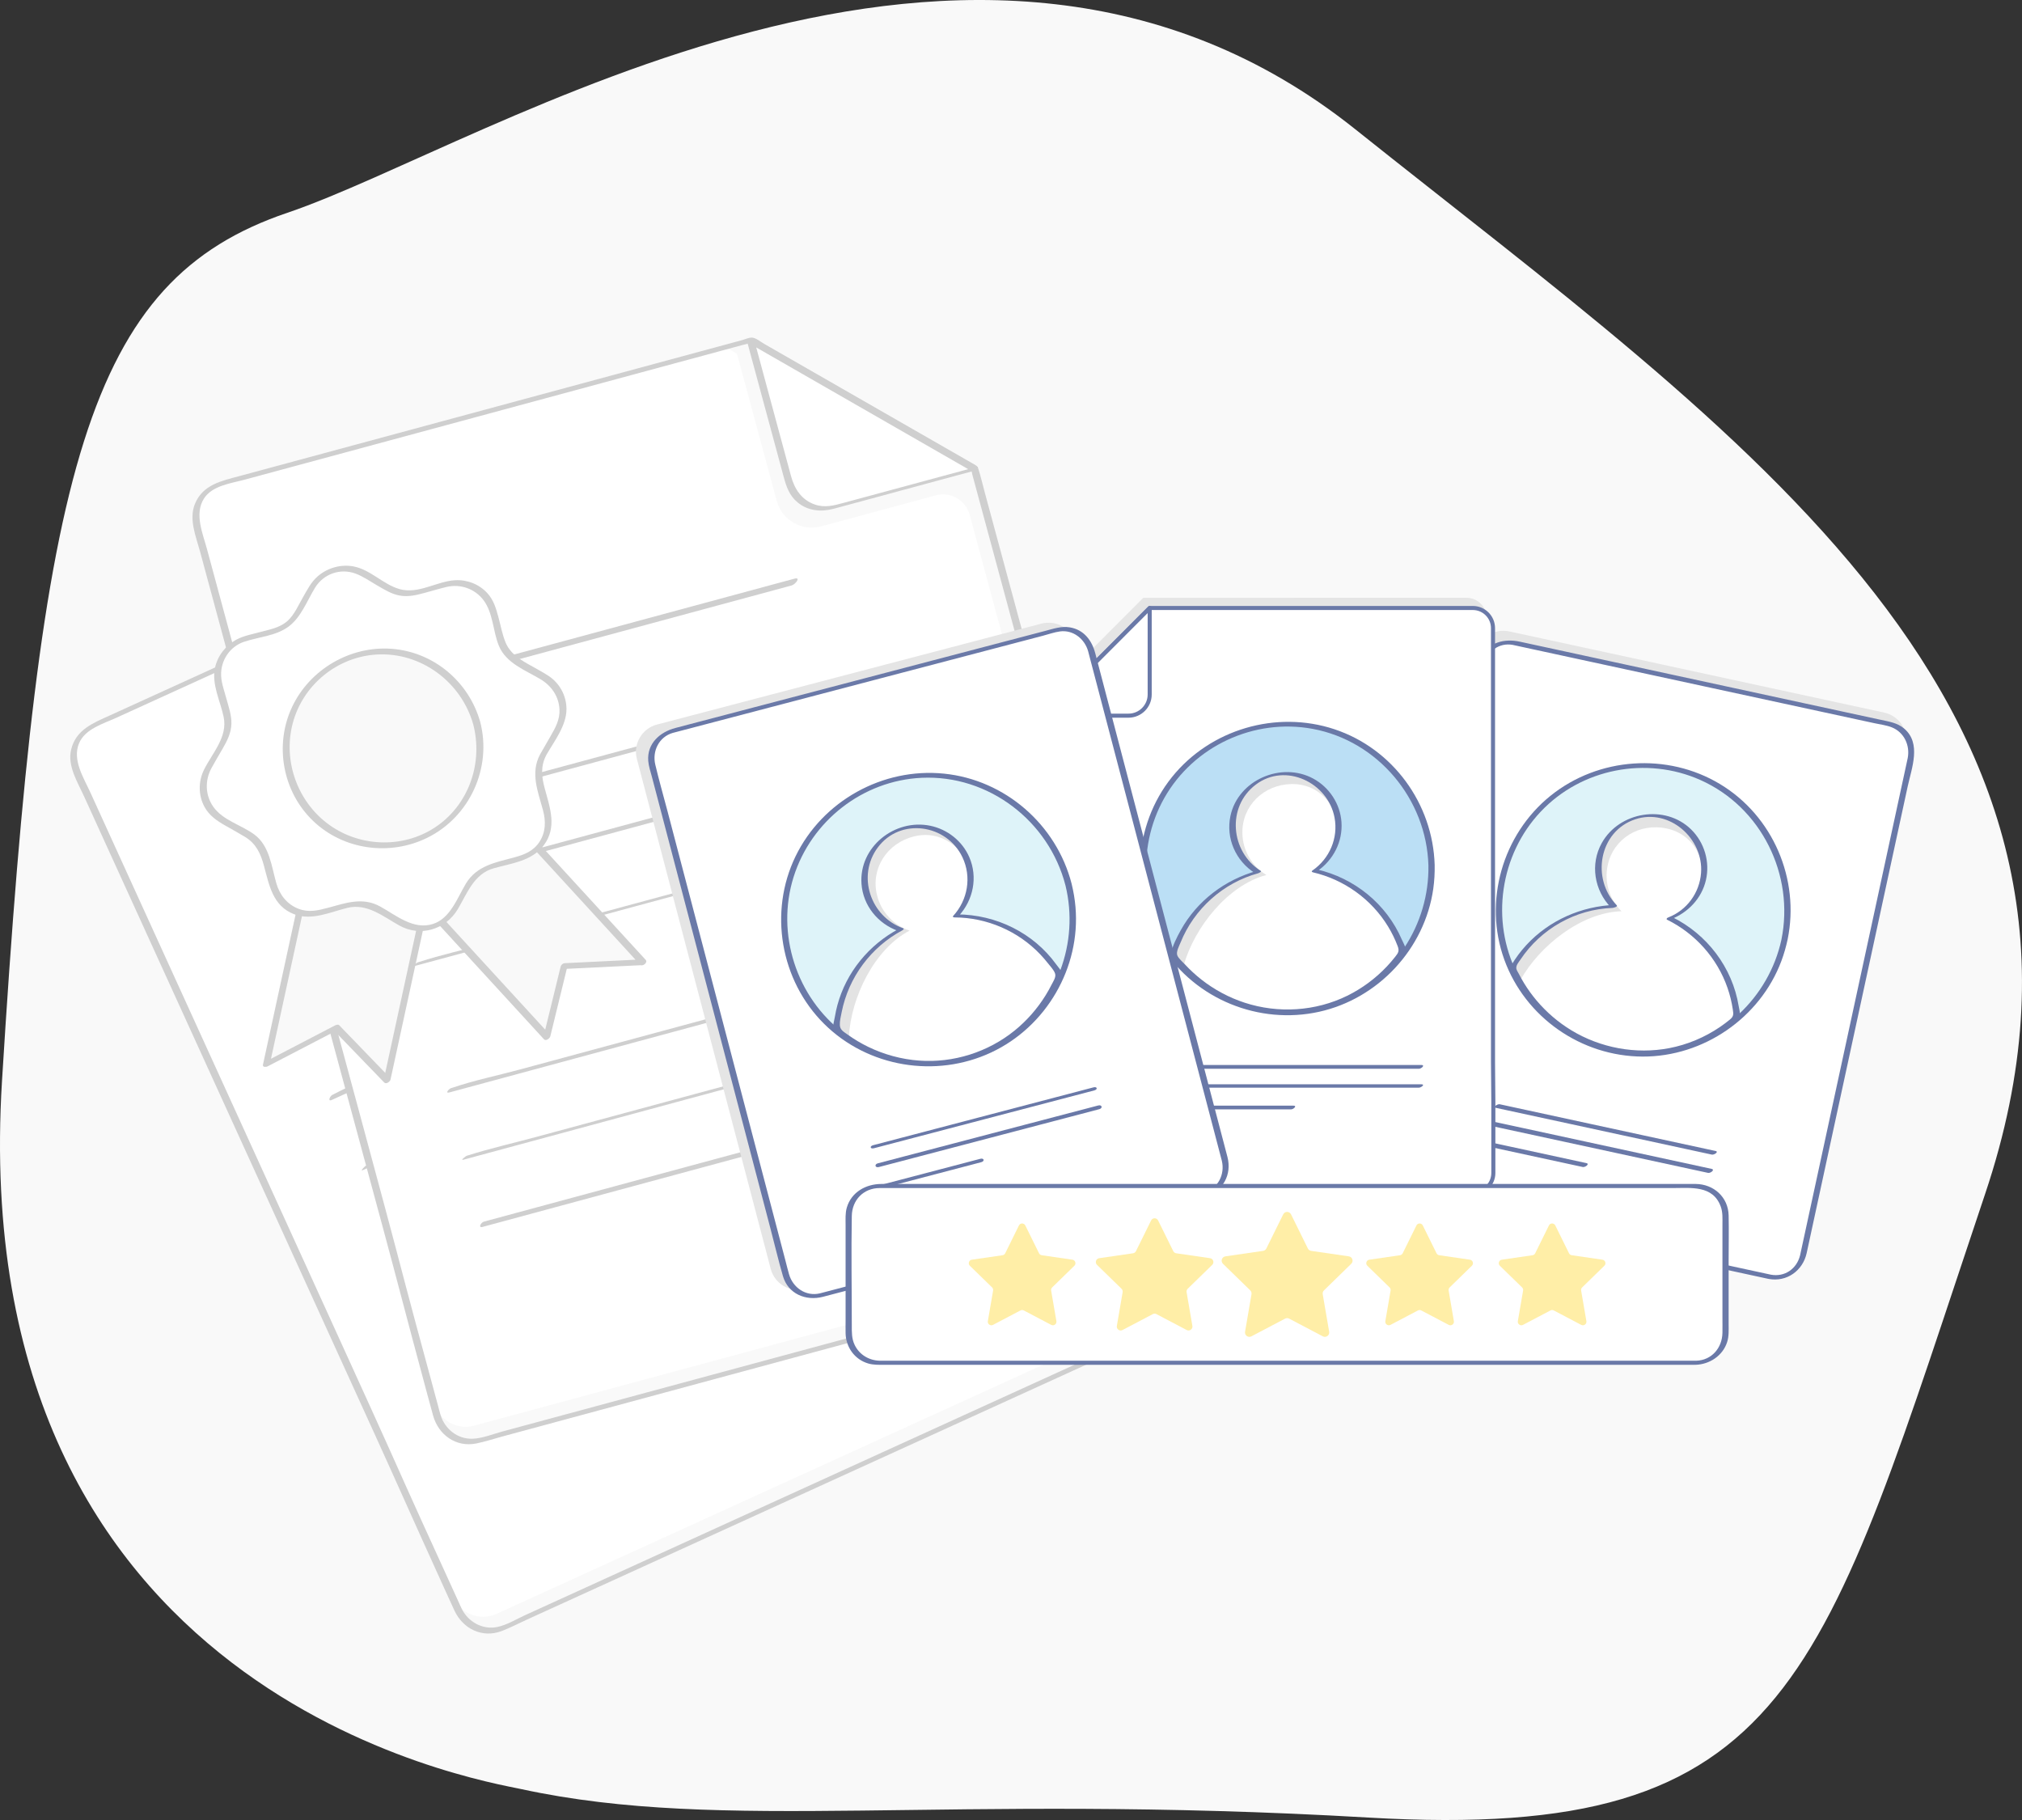 <?xml version="1.0" encoding="UTF-8"?> <!-- Generator: Adobe Illustrator 16.0.0, SVG Export Plug-In . SVG Version: 6.00 Build 0) --> <svg xmlns="http://www.w3.org/2000/svg" xmlns:xlink="http://www.w3.org/1999/xlink" id="Capa_1" x="0px" y="0px" width="529.996px" height="477px" viewBox="0 0 529.996 477" xml:space="preserve"><rect x="0" y="0" width="529.996" height="477" fill="#333333" stroke="none"/> <g> <path fill="#F9F9F9" d="M136.683,468.911c-11.225-2.43-146.087-24.299-136.16-185.601C10.452,122.014,22.914,73.507,75.345,55.759 c52.433-17.747,179.887-101.725,279.899-21.876c100.016,79.85,207.938,151.467,165.107,278.963 c-42.828,127.492-49.842,170.021-161.577,163.517C247.041,469.856,190.058,480.46,136.683,468.911z"></path> </g> <g id="_x2018_ëîé_x5F_1_x5F_1_x5F_"> </g> <g> <g> <g> <path id="XMLID_28_" fill="#F9F9F9" d="M218.984,154.657l84.172,184.692c2.051,4.493,0.054,9.807-4.455,11.862l-166.407,75.84 c-4.511,2.055-9.828,0.075-11.877-4.418l-13.119-28.787l-7.092-15.926L20.27,202.528c-2.048-4.496-0.053-9.808,4.457-11.863 l130.946-59.677l63.292,23.63L218.984,154.657z"></path> <path fill="#FFFFFF" d="M105.761,390.254l-6.974-15.651L20.225,202.219c-2.014-4.418-0.147-9.595,4.171-11.562l125.352-57.13 l2.654,1.032l16.568,36.351c2.174,4.771,7.804,6.876,12.575,4.702l28.354-12.922c3.623-1.652,7.899-0.053,9.55,3.571 l77.87,170.859c2.013,4.419,0.146,9.595-4.172,11.564l-163.029,74.298c-4.318,1.968-9.45-0.019-11.465-4.439L105.761,390.254z"></path> <g id="XMLID_26_"> <path fill="#CFCFCF" d="M259.036,244.861c5.123,11.244,10.25,22.489,15.375,33.735c7.813,17.143,15.626,34.283,23.438,51.427 c1.058,2.321,2.112,4.64,3.17,6.959c0.57,1.249,1.267,2.532,1.604,3.866c0.998,3.951-1.02,7.701-4.612,9.373 c-1.075,0.5-2.157,0.982-3.232,1.474c-12.046,5.488-24.088,10.976-36.131,16.465c-18.329,8.353-36.655,16.706-54.982,25.058 c-16.702,7.611-33.403,15.223-50.103,22.836c-5.275,2.402-10.55,4.807-15.826,7.21c-2.327,1.063-4.904,2.656-7.45,3.16 c-3.829,0.759-7.576-1.359-9.266-4.787c-0.354-0.719-0.667-1.464-1-2.194c-1.825-4.007-3.651-8.01-5.476-12.014 c-2.663-5.845-5.352-11.677-7.964-17.545c-5.98-13.426-12.076-26.793-18.169-40.164c-5.251-11.52-10.501-23.042-15.751-34.563 c-5.005-10.982-10.012-21.965-15.016-32.95c-8.314-18.239-16.626-36.479-24.939-54.718c-2.994-6.57-5.987-13.14-8.982-19.71 c-1.784-3.915-4.826-8.589-3.011-12.959c1.574-3.786,6.348-5.136,9.797-6.708c6.098-2.781,12.197-5.56,18.296-8.339 c17.996-8.202,35.991-16.402,53.986-24.604c15.115-6.888,30.23-13.777,45.343-20.665c1.798-0.819,3.594-1.639,5.393-2.458 c0.454-0.208,0.968-0.379,1.397-0.638c0.62-0.372,0.394,0.064-0.104-0.195c1.386,0.724,3.046,1.137,4.508,1.682 c3.46,1.293,6.919,2.584,10.379,3.877c15.866,5.924,31.733,11.847,47.6,17.772c0.279,0.104,0.979,0.515,0.618,0.108 c0.235,0.262,0.362,0.794,0.505,1.109c0.97,2.127,1.94,4.256,2.908,6.383c3.701,8.118,7.401,16.236,11.1,24.354 c6.668,14.626,13.333,29.252,19.998,43.88C254.634,235.205,256.836,240.033,259.036,244.861 c0.379,0.834,1.989-0.273,1.674-0.965c-4.958-10.881-9.917-21.76-14.875-32.639c-7.836-17.193-15.672-34.387-23.507-51.58 c-0.836-1.835-1.604-3.722-2.518-5.521c-0.442-0.873-0.866-0.932-1.815-1.286c-6.994-2.611-13.987-5.222-20.979-7.833 c-9.407-3.512-18.814-7.025-28.222-10.538c-3.257-1.217-6.516-2.433-9.773-3.649c-0.987-0.369-2.463-1.28-3.547-1.08 c-0.783,0.146-1.675,0.763-2.392,1.091c-1.978,0.901-3.954,1.802-5.931,2.703c-6.717,3.062-13.435,6.123-20.152,9.184 c-18.487,8.426-36.972,16.85-55.458,25.276c-14.199,6.471-28.398,12.942-42.598,19.413c-4.375,1.994-9.078,3.733-10.309,9.074 c-0.981,4.249,1.666,8.408,3.369,12.146c7.191,15.778,14.383,31.558,21.574,47.335c7.666,16.824,15.334,33.648,23.002,50.472 c3.672,8.058,7.342,16.113,11.013,24.168c6.931,15.207,13.861,30.412,20.79,45.617c5.411,11.869,10.683,23.806,16.094,35.677 c1.546,3.393,3.07,6.795,4.638,10.177c2.213,4.771,7.289,7.313,12.386,5.372c2.207-0.842,4.336-1.957,6.482-2.938 c13.32-6.071,26.641-12.141,39.96-18.212c18.844-8.587,37.687-17.175,56.529-25.762c16.057-7.317,32.112-14.636,48.169-21.953 c4.37-1.991,8.738-3.982,13.106-5.974c0.839-0.381,1.682-0.757,2.518-1.147c3.976-1.855,6.742-5.809,6.253-10.316 c-0.195-1.786-0.988-3.315-1.719-4.918c-1.043-2.286-2.084-4.573-3.126-6.861c-3.58-7.854-7.159-15.707-10.741-23.563 c-7.942-17.431-15.887-34.861-23.831-52.295c-1.466-3.213-2.929-6.428-4.395-9.639 C260.328,243.061,258.719,244.169,259.036,244.861z"></path> </g> <path id="XMLID_24_" fill="#FFFFFF" d="M155.352,130.521l15.955,35.006c2.157,4.735,7.744,6.825,12.479,4.666l35.007-15.954 L155.352,130.521z"></path> <g id="XMLID_15_"> <path fill="#CFCFCF" d="M154.589,131.149c5.048,11.072,10.092,22.144,15.138,33.216c1.109,2.434,2.279,4.667,4.729,6.07 c3.092,1.774,6.476,1.493,9.61,0.077c5.86-2.646,11.701-5.333,17.55-7.999c5.596-2.55,11.19-5.1,16.784-7.649 c0.18-0.083,1.622-1.094,1.07-1.3c-7.113-2.66-14.226-5.319-21.34-7.979c-11.417-4.268-22.832-8.536-34.25-12.804 c-2.616-0.979-5.233-1.958-7.85-2.936c-0.48-0.18-1.79,1.188-1.359,1.348c7.114,2.66,14.227,5.319,21.34,7.978 c11.417,4.269,22.833,8.537,34.25,12.805c2.617,0.979,5.233,1.958,7.851,2.936c0.356-0.434,0.714-0.867,1.07-1.3 c-10.955,4.992-21.907,9.985-32.861,14.977c-2.366,1.079-4.585,2.109-7.315,1.646c-3.628-0.616-5.928-3.123-7.379-6.306 c-2.676-5.872-5.351-11.742-8.027-17.613c-2.495-5.475-4.991-10.95-7.485-16.424 C155.972,129.579,154.351,130.626,154.589,131.149z"></path> </g> </g> <g> <g> <path fill="#CFCFCF" d="M92.173,230.555c9.509-4.333,19.019-8.668,28.529-13.003c15.094-6.88,30.187-13.759,45.282-20.638 c3.485-1.589,6.971-3.178,10.456-4.767c0.923-0.419,2.154-2.658,0.405-1.86c-9.509,4.334-19.02,8.668-28.529,13.002 c-15.093,6.88-30.188,13.76-45.282,20.64c-3.486,1.588-6.971,3.176-10.456,4.765C91.656,229.114,90.424,231.352,92.173,230.555 L92.173,230.555z"></path> </g> <g> <path fill="#CFCFCF" d="M86.983,288.274c4.537-2.068,9.075-4.137,13.612-6.203c10.896-4.968,21.792-9.934,32.688-14.899 c13.181-6.007,26.361-12.013,39.541-18.021c11.349-5.172,22.697-10.345,34.046-15.518c5.522-2.517,11.314-4.754,16.679-7.602 c0.078-0.042,0.162-0.074,0.243-0.111c0.697-0.318,1.348-1.888,0.176-1.354c-4.536,2.068-9.074,4.136-13.612,6.205 c-10.896,4.967-21.792,9.932-32.688,14.898c-13.18,6.007-26.36,12.015-39.54,18.021c-11.349,5.174-22.697,10.347-34.045,15.519 c-5.522,2.518-11.315,4.754-16.679,7.602c-0.078,0.042-0.162,0.073-0.243,0.109C86.462,287.238,85.811,288.809,86.983,288.274 L86.983,288.274z"></path> </g> <g> <path fill="#CFCFCF" d="M79.056,270.891c4.538-2.068,9.075-4.135,13.612-6.205c10.896-4.967,21.792-9.933,32.688-14.898 c13.181-6.007,26.36-12.014,39.541-18.021c11.349-5.173,22.696-10.345,34.045-15.518c5.522-2.517,11.317-4.751,16.68-7.602 c0.077-0.041,0.161-0.074,0.242-0.111c0.685-0.312,1.363-1.869,0.192-1.335c-4.538,2.068-9.075,4.136-13.613,6.204 c-10.896,4.966-21.792,9.933-32.688,14.899c-13.179,6.007-26.36,12.015-39.54,18.021c-11.348,5.173-22.697,10.346-34.045,15.518 c-5.522,2.517-11.317,4.751-16.679,7.603c-0.078,0.04-0.162,0.073-0.242,0.108C78.563,269.867,77.885,271.424,79.056,270.891 L79.056,270.891z"></path> </g> <g> <path fill="#CFCFCF" d="M95.083,306.687c4.538-2.067,9.074-4.137,13.612-6.205c10.896-4.966,21.792-9.932,32.688-14.898 c13.18-6.006,26.36-12.014,39.54-18.021c11.349-5.174,22.697-10.344,34.046-15.518c5.534-2.522,11.271-4.81,16.679-7.601 c0.079-0.041,0.163-0.075,0.243-0.111c0.342-0.156,1.651-1.548,0.838-1.178c-4.537,2.067-9.075,4.137-13.611,6.203 c-10.896,4.966-21.793,9.934-32.689,14.899c-13.179,6.008-26.359,12.015-39.54,18.021 c-11.348,5.174-22.695,10.348-34.044,15.518c-5.536,2.522-11.273,4.808-16.679,7.602c-0.08,0.039-0.162,0.075-0.244,0.111 C95.58,305.665,94.271,307.058,95.083,306.687L95.083,306.687z"></path> </g> <g> <path fill="#CFCFCF" d="M109.553,337.854c4.538-2.067,9.077-4.136,13.613-6.204c10.897-4.965,21.793-9.933,32.689-14.897 c13.18-6.008,26.359-12.016,39.54-18.022c11.348-5.173,22.697-10.346,34.045-15.517c5.518-2.516,11.334-4.732,16.679-7.604 c0.078-0.042,0.16-0.073,0.243-0.11c0.592-0.269,1.458-1.739,0.295-1.21c-4.537,2.067-9.076,4.137-13.613,6.206 c-10.895,4.965-21.792,9.931-32.688,14.897c-13.179,6.008-26.359,12.015-39.54,18.022 c-11.348,5.172-22.697,10.344-34.045,15.517c-5.517,2.514-11.333,4.731-16.679,7.602c-0.078,0.041-0.162,0.074-0.243,0.109 C109.257,336.913,108.39,338.384,109.553,337.854L109.553,337.854z"></path> </g> <g> <path fill="#CFCFCF" d="M116.034,354.663c4.538-2.068,9.076-4.137,13.613-6.204c10.895-4.967,21.792-9.933,32.688-14.898 c13.179-6.008,26.359-12.016,39.539-18.022c11.35-5.174,22.697-10.343,34.046-15.517c5.54-2.525,11.25-4.84,16.68-7.603 c0.079-0.041,0.161-0.073,0.242-0.11c0.372-0.169,1.641-1.609,0.799-1.227c-4.537,2.067-9.075,4.137-13.61,6.202 c-10.897,4.967-21.793,9.935-32.689,14.901c-13.181,6.007-26.36,12.014-39.541,18.021 c-11.349,5.173-22.697,10.345-34.045,15.518c-5.541,2.524-11.25,4.839-16.679,7.602c-0.08,0.04-0.161,0.075-0.243,0.111 C116.46,353.605,115.193,355.046,116.034,354.663L116.034,354.663z"></path> </g> <g> <path fill="#CFCFCF" d="M123.872,371.212c12.306-5.609,24.614-11.219,36.921-16.826c19.603-8.936,39.206-17.872,58.809-26.807 c4.484-2.042,8.966-4.085,13.451-6.131c0.747-0.34,1.29-1.955,0.12-1.42c-12.308,5.608-24.614,11.216-36.922,16.827 c-19.603,8.935-39.206,17.869-58.809,26.805c-4.483,2.043-8.966,4.086-13.448,6.13 C123.244,370.132,122.701,371.743,123.872,371.212L123.872,371.212z"></path> </g> </g> </g> </g> <g> <g> <g> <path id="XMLID_39_" fill="#F9F9F9" d="M255.585,123.37l52.988,195.931c1.291,4.768-1.545,9.685-6.328,10.979l-176.533,47.741 c-4.785,1.294-9.708-1.524-11-6.292l-8.258-30.538l-4.405-16.868l-50.32-186.064c-1.289-4.77,1.544-9.686,6.328-10.979 L196.97,89.711l58.602,33.618L255.585,123.37z"></path> <path fill="#FFFFFF" d="M105.524,337.396l-4.333-16.578L51.735,137.945c-1.268-4.688,1.417-9.491,5.997-10.729l132.98-35.964 l2.451,1.45l10.43,38.563c1.369,5.062,6.581,8.055,11.642,6.686l30.079-8.134c3.844-1.041,7.803,1.233,8.842,5.078 l49.021,181.255c1.268,4.688-1.418,9.491-6,10.731l-172.947,46.771c-4.581,1.238-9.32-1.557-10.589-6.246L105.524,337.396z"></path> <g id="XMLID_36_"> <path fill="#CFCFCF" d="M280.421,218.891c3.225,11.929,6.451,23.857,9.678,35.788c4.918,18.186,9.838,36.37,14.756,54.557 c0.666,2.462,1.328,4.921,1.994,7.382c0.359,1.325,0.838,2.704,0.953,4.075c0.342,4.062-2.26,7.433-6.076,8.497 c-1.143,0.318-2.289,0.618-3.43,0.928c-12.777,3.455-25.553,6.909-38.329,10.364c-19.444,5.259-38.885,10.517-58.328,15.774 c-17.718,4.791-35.435,9.583-53.152,14.376c-5.596,1.512-11.192,3.025-16.788,4.538c-2.469,0.669-5.271,1.822-7.865,1.904 c-3.902,0.126-7.253-2.573-8.363-6.231c-0.233-0.767-0.42-1.553-0.629-2.327c-1.149-4.25-2.298-8.497-3.447-12.745 c-1.676-6.199-3.379-12.392-5.002-18.606c-3.714-14.221-7.554-28.402-11.389-42.587c-3.306-12.221-6.61-24.443-9.916-36.665 c-3.151-11.65-6.303-23.302-9.453-34.955c-5.234-19.349-10.466-38.698-15.7-58.047c-1.885-6.97-3.769-13.939-5.655-20.91 c-1.123-4.152-3.363-9.26-0.861-13.275c2.169-3.48,7.099-4.035,10.759-5.025c6.469-1.75,12.939-3.5,19.409-5.25 c19.091-5.163,38.182-10.325,57.271-15.488c16.035-4.336,32.069-8.672,48.102-13.008c1.907-0.516,3.813-1.031,5.721-1.547 c0.481-0.131,1.017-0.216,1.482-0.401c0.672-0.267,0.378,0.127-0.071-0.21c1.25,0.94,2.821,1.618,4.174,2.394 c3.203,1.839,6.406,3.676,9.609,5.514c14.69,8.428,29.381,16.854,44.072,25.283c0.258,0.147,0.883,0.667,0.592,0.208 c0.189,0.297,0.228,0.843,0.318,1.177c0.611,2.257,1.222,4.515,1.831,6.771c2.331,8.612,4.66,17.224,6.988,25.835 c4.198,15.516,8.394,31.032,12.589,46.549C277.649,208.647,279.036,213.769,280.421,218.891c0.238,0.885,2.008,0.055,1.809-0.68 c-3.121-11.542-6.242-23.083-9.363-34.625c-4.933-18.239-9.866-36.479-14.798-54.718c-0.526-1.947-0.977-3.934-1.585-5.857 c-0.295-0.933-0.704-1.06-1.582-1.564c-6.475-3.715-12.95-7.429-19.424-11.143c-8.71-4.997-17.42-9.994-26.13-14.991 c-3.016-1.73-6.033-3.461-9.049-5.191c-0.914-0.524-2.223-1.663-3.324-1.642c-0.796,0.016-1.777,0.48-2.538,0.687 c-2.098,0.567-4.195,1.135-6.292,1.702c-7.126,1.927-14.252,3.854-21.378,5.781c-19.612,5.304-39.222,10.607-58.832,15.911 c-15.063,4.073-30.126,8.147-45.189,12.22c-4.642,1.255-9.565,2.206-11.649,7.275c-1.659,4.033,0.275,8.567,1.348,12.533 c4.527,16.738,9.054,33.477,13.581,50.215c4.826,17.848,9.653,35.696,14.48,53.543c2.312,8.548,4.622,17.093,6.933,25.639 c4.363,16.132,8.726,32.263,13.087,48.393c3.407,12.592,6.666,25.227,10.072,37.82c0.974,3.599,1.923,7.204,2.919,10.796 c1.407,5.067,6.001,8.401,11.346,7.316c2.314-0.471,4.597-1.226,6.875-1.843c14.13-3.822,28.261-7.643,42.392-11.464 c19.99-5.406,39.979-10.813,59.969-16.218c17.033-4.606,34.066-9.213,51.1-13.819c4.637-1.254,9.27-2.507,13.904-3.761 c0.889-0.239,1.783-0.473,2.67-0.723c4.225-1.184,7.598-4.634,7.85-9.16c0.098-1.795-0.436-3.433-0.895-5.133 c-0.658-2.426-1.313-4.852-1.969-7.278c-2.254-8.332-4.506-16.663-6.762-24.998c-5-18.49-10-36.981-15-55.476 c-0.924-3.409-1.844-6.819-2.768-10.227C281.989,217.324,280.221,218.156,280.421,218.891z"></path> </g> <path id="XMLID_35_" fill="#FFFFFF" d="M196.731,89.198l10.043,37.136c1.358,5.023,6.53,7.994,11.553,6.635l37.137-10.043 L196.731,89.198z"></path> <g id="XMLID_4_"> <path fill="#CFCFCF" d="M195.875,89.694c3.178,11.746,6.353,23.491,9.529,35.237c0.698,2.582,1.489,4.975,3.678,6.759 c2.763,2.253,6.146,2.526,9.47,1.64c6.213-1.657,12.413-3.357,18.619-5.035c5.936-1.605,11.871-3.211,17.805-4.815 c0.19-0.052,1.778-0.816,1.267-1.109c-6.585-3.782-13.17-7.564-19.757-11.346c-10.569-6.069-21.138-12.138-31.708-18.208 c-2.422-1.391-4.845-2.784-7.267-4.174c-0.444-0.255-1.959,0.88-1.561,1.109c6.586,3.782,13.171,7.563,19.757,11.345 c10.57,6.07,21.14,12.139,31.708,18.208c2.422,1.392,4.845,2.783,7.268,4.175c0.422-0.37,0.846-0.739,1.268-1.108 c-11.621,3.143-23.24,6.286-34.861,9.428c-2.51,0.679-4.868,1.334-7.486,0.433c-3.479-1.198-5.34-4.045-6.254-7.422 c-1.685-6.229-3.369-12.457-5.054-18.686c-1.571-5.808-3.142-11.616-4.712-17.423C197.495,88.37,195.725,89.14,195.875,89.694z"></path> </g> </g> <g> <g> <path fill="#CFCFCF" d="M118.111,177.615c10.088-2.728,20.176-5.457,30.265-8.186c16.013-4.332,32.024-8.662,48.037-12.992 c3.698-1.001,7.396-2.001,11.092-3.001c0.979-0.264,2.558-2.271,0.703-1.77c-10.088,2.729-20.177,5.457-30.265,8.185 c-16.013,4.332-32.025,8.663-48.038,12.994c-3.698,1-7.395,1.999-11.092,3C117.835,176.109,116.256,178.116,118.111,177.615 L118.111,177.615z"></path> </g> <g> <path fill="#CFCFCF" d="M103.595,233.72c4.813-1.303,9.627-2.604,14.44-3.905c11.56-3.128,23.119-6.254,34.677-9.38 c13.983-3.781,27.965-7.563,41.947-11.345c12.039-3.256,24.079-6.512,36.117-9.769c5.858-1.585,11.938-2.85,17.694-4.786 c0.083-0.029,0.171-0.047,0.257-0.07c0.74-0.2,1.638-1.643,0.394-1.307c-4.812,1.302-9.626,2.604-14.44,3.906 c-11.559,3.126-23.118,6.252-34.676,9.379c-13.982,3.782-27.965,7.564-41.946,11.344c-12.04,3.258-24.079,6.514-36.117,9.771 c-5.859,1.584-11.938,2.848-17.694,4.785c-0.083,0.028-0.172,0.046-0.257,0.068C103.25,232.612,102.352,234.056,103.595,233.72 L103.595,233.72z"></path> </g> <g> <path fill="#CFCFCF" d="M98.604,215.277c4.814-1.303,9.627-2.604,14.44-3.906c11.56-3.127,23.118-6.253,34.677-9.38 c13.982-3.782,27.964-7.563,41.946-11.345c12.04-3.257,24.078-6.512,36.117-9.769c5.858-1.584,11.939-2.846,17.694-4.785 c0.083-0.028,0.171-0.046,0.258-0.07c0.726-0.196,1.648-1.622,0.407-1.286c-4.813,1.302-9.627,2.604-14.441,3.906 c-11.559,3.126-23.118,6.253-34.677,9.379c-13.981,3.782-27.964,7.564-41.946,11.345c-12.039,3.256-24.079,6.513-36.117,9.769 c-5.858,1.584-11.94,2.846-17.694,4.787c-0.083,0.027-0.171,0.046-0.257,0.068C98.283,214.188,97.362,215.613,98.604,215.277 L98.604,215.277z"></path> </g> <g> <path fill="#CFCFCF" d="M108.591,253.204c4.813-1.301,9.626-2.604,14.44-3.906c11.559-3.126,23.118-6.252,34.677-9.379 c13.982-3.78,27.964-7.563,41.946-11.346c12.039-3.257,24.079-6.512,36.118-9.769c5.871-1.587,11.903-2.91,17.693-4.784 c0.084-0.027,0.172-0.048,0.258-0.07c0.362-0.098,1.881-1.259,1.019-1.026c-4.813,1.303-9.627,2.605-14.439,3.906 c-11.559,3.125-23.119,6.253-34.678,9.379c-13.981,3.782-27.963,7.563-41.946,11.344c-12.039,3.259-24.077,6.516-36.117,9.771 c-5.872,1.587-11.905,2.908-17.693,4.785c-0.085,0.025-0.172,0.048-0.258,0.07C109.247,252.277,107.728,253.438,108.591,253.204 L108.591,253.204z"></path> </g> <g> <path fill="#CFCFCF" d="M117.794,286.311c4.814-1.301,9.628-2.603,14.441-3.905c11.561-3.125,23.119-6.253,34.678-9.378 c13.982-3.782,27.964-7.564,41.946-11.347c12.039-3.256,24.078-6.512,36.116-9.768c5.854-1.584,11.954-2.824,17.694-4.787 c0.084-0.028,0.17-0.046,0.257-0.069c0.628-0.169,1.723-1.479,0.488-1.146c-4.813,1.302-9.628,2.604-14.441,3.907 c-11.558,3.125-23.117,6.251-34.677,9.378c-13.981,3.782-27.963,7.563-41.946,11.347c-12.039,3.255-24.078,6.511-36.117,9.768 c-5.853,1.583-11.953,2.823-17.694,4.785c-0.084,0.028-0.172,0.047-0.257,0.069C117.655,285.335,116.56,286.646,117.794,286.311 L117.794,286.311z"></path> </g> <g> <path fill="#CFCFCF" d="M121.453,303.951c4.814-1.302,9.628-2.604,14.441-3.905c11.558-3.127,23.118-6.253,34.677-9.379 c13.981-3.782,27.964-7.564,41.945-11.347c12.041-3.257,24.078-6.511,36.118-9.768c5.876-1.59,11.887-2.944,17.694-4.786 c0.085-0.027,0.172-0.046,0.258-0.069c0.395-0.106,1.88-1.321,0.988-1.081c-4.814,1.302-9.628,2.605-14.44,3.905 c-11.56,3.127-23.12,6.254-34.679,9.381c-13.983,3.782-27.964,7.563-41.947,11.345c-12.04,3.256-24.078,6.512-36.116,9.769 c-5.878,1.589-11.888,2.943-17.694,4.785c-0.085,0.026-0.171,0.048-0.258,0.07C122.045,302.978,120.561,304.192,121.453,303.951 L121.453,303.951z"></path> </g> <g> <path fill="#CFCFCF" d="M126.492,321.556c13.055-3.532,26.112-7.063,39.168-10.593c20.795-5.626,41.591-11.251,62.388-16.876 c4.756-1.285,9.511-2.572,14.269-3.859c0.792-0.215,1.591-1.72,0.35-1.382c-13.056,3.529-26.111,7.061-39.168,10.593 c-20.795,5.624-41.592,11.249-62.388,16.875c-4.756,1.285-9.511,2.571-14.267,3.858 C126.049,320.387,125.25,321.89,126.492,321.556L126.492,321.556z"></path> </g> </g> </g> <g> <g> <g> <g> <polygon fill="#F9F9F9" points="69.843,278.872 88.174,269.339 101.447,283.078 110.172,242.933 118.895,202.787 103.093,200.685 87.291,198.582 78.568,238.728 "></polygon> <g> <path fill="#CFCFCF" d="M70.184,279.461c6.111-3.177,12.221-6.355,18.331-9.532c-0.358,0.017-0.716,0.03-1.075,0.045 c4.425,4.58,8.85,9.159,13.274,13.739c0.505,0.523,1.525-0.223,1.644-0.765c2.554-11.754,5.108-23.505,7.662-35.257 c2.072-9.538,4.145-19.075,6.218-28.612c1.189-5.474,2.378-10.948,3.57-16.424c0.08-0.369-0.226-0.592-0.548-0.636 c-10.535-1.402-21.07-2.803-31.605-4.205c-0.53-0.071-1.161,0.381-1.272,0.897c-2.555,11.753-5.109,23.505-7.663,35.258 c-2.073,9.536-4.145,19.072-6.219,28.61c-1.188,5.475-2.378,10.949-3.567,16.424c-0.23,1.054,1.641,0.568,1.821-0.263 c2.554-11.75,5.108-23.504,7.662-35.256c2.073-9.537,4.145-19.073,6.217-28.612c1.189-5.473,2.38-10.948,3.569-16.423 c-0.425,0.3-0.849,0.599-1.274,0.898c10.535,1.403,21.07,2.804,31.604,4.206c-0.182-0.212-0.365-0.424-0.546-0.636 c-2.554,11.751-5.108,23.504-7.661,35.255c-2.074,9.538-4.147,19.074-6.218,28.611c-1.189,5.476-2.38,10.948-3.569,16.425 c0.548-0.255,1.096-0.511,1.644-0.767c-4.424-4.58-8.848-9.159-13.273-13.739c-0.265-0.274-0.803-0.097-1.077,0.045 c-6.109,3.18-12.221,6.357-18.329,9.535C68.414,278.85,69.108,280.021,70.184,279.461z"></path> </g> </g> </g> <g> <g> <polygon fill="#F9F9F9" points="168.504,252.188 147.866,253.194 143.328,271.75 115.557,241.475 87.786,211.201 100.374,201.42 112.962,191.639 140.733,221.914 "></polygon> <g> <path fill="#CFCFCF" d="M168.64,251.429c-6.879,0.334-13.758,0.673-20.638,1.007c-0.467,0.021-0.94,0.45-1.046,0.889 c-1.513,6.187-3.025,12.372-4.539,18.558c0.548-0.256,1.096-0.51,1.645-0.766c-8.129-8.864-16.259-17.726-24.388-26.589 c-6.598-7.192-13.194-14.383-19.792-21.576c-3.787-4.128-7.573-8.257-11.362-12.385c-0.059,0.357-0.118,0.714-0.176,1.071 c8.391-6.521,16.784-13.042,25.175-19.563c-0.429,0.067-0.859,0.133-1.29,0.2c8.13,8.861,16.259,17.725,24.389,26.587 c6.598,7.191,13.194,14.383,19.792,21.577c3.786,4.127,7.573,8.256,11.36,12.388c0.577,0.625,2.148-0.531,1.467-1.272 c-8.128-8.862-16.259-17.725-24.388-26.586c-6.597-7.195-13.195-14.386-19.792-21.578c-3.787-4.128-7.574-8.258-11.361-12.386 c-0.324-0.354-1.014-0.015-1.291,0.199c-8.392,6.521-16.784,13.041-25.175,19.562c-0.347,0.27-0.487,0.734-0.177,1.072 c8.129,8.863,16.259,17.726,24.388,26.587c6.597,7.192,13.195,14.384,19.792,21.577c3.788,4.129,7.575,8.258,11.361,12.386 c0.502,0.546,1.517-0.242,1.646-0.766c1.513-6.186,3.025-12.37,4.537-18.557c-0.349,0.297-0.698,0.593-1.046,0.89 c6.878-0.334,13.758-0.67,20.636-1.007C169.332,252.9,169.929,251.365,168.64,251.429z"></path> </g> </g> </g> </g> <g> <path fill="#FFFFFF" d="M142.398,197.764l3.854-6.711c2.732-4.759,1.089-10.833-3.669-13.565l-6.711-3.854 c-2.286-1.313-3.957-3.479-4.645-6.022l-2.021-7.47c-1.433-5.298-6.89-8.432-12.188-6.999l-7.469,2.02 c-2.545,0.688-5.258,0.337-7.544-0.974l-6.71-3.854c-4.76-2.732-10.833-1.089-13.565,3.669l-3.854,6.711 c-1.313,2.286-3.48,3.956-6.024,4.645l-7.47,2.02c-5.297,1.433-8.431,6.89-6.997,12.188l2.02,7.47 c0.688,2.544,0.337,5.258-0.975,7.543l-3.854,6.711c-2.732,4.76-1.09,10.833,3.669,13.566l6.711,3.853 c2.285,1.314,3.956,3.479,4.644,6.025l2.021,7.468c1.433,5.3,6.888,8.433,12.186,7l7.471-2.021 c2.543-0.688,5.257-0.338,7.543,0.977l6.71,3.853c4.76,2.732,10.833,1.09,13.566-3.668l3.853-6.713 c1.313-2.285,3.479-3.955,6.024-4.645l7.47-2.021c5.298-1.432,8.431-6.889,6.999-12.187l-2.021-7.47 C140.735,202.762,141.086,200.049,142.398,197.764z"></path> <g> <path fill="#CFCFCF" d="M143.233,197.812c2.096-3.651,5.26-7.644,5.247-12.024c-0.009-3.452-1.799-6.735-4.679-8.635 c-1.746-1.149-3.641-2.109-5.452-3.149c-2.492-1.431-4.75-2.927-5.88-5.744c-0.832-2.07-1.246-4.365-1.828-6.512 c-0.622-2.302-1.237-4.469-2.901-6.29c-2.146-2.345-5.288-3.572-8.454-3.389c-4.864,0.283-9.56,3.703-14.493,2.342 c-4.38-1.21-7.667-5.149-12.207-5.972c-3.305-0.6-6.787,0.416-9.316,2.61c-1.714,1.488-2.717,3.499-3.828,5.433 c-1.17,2.037-2.24,4.535-3.977,6.164c-2.016,1.893-4.858,2.351-7.436,3.047c-1.986,0.538-4.14,0.935-5.973,1.9 c-2.859,1.505-5.011,4.252-5.698,7.418c-0.947,4.354,1.418,8.75,2.274,12.942c1.071,5.249-2.991,9.411-5.161,13.786 c-1.522,3.068-1.506,6.771,0.157,9.784c1.232,2.233,3.183,3.56,5.327,4.792c1.753,1.006,3.536,1.972,5.262,3.021 c2.905,1.765,4.106,4.377,4.951,7.501c1.383,5.112,2.297,10.595,7.899,12.757c4.602,1.775,9.452-0.532,13.934-1.644 c5.239-1.294,9.392,2.246,13.708,4.636c5.48,3.04,12.096,1.045,15.273-4.286c2.517-4.224,4.253-9.286,9.442-10.741 c4.609-1.291,9.949-1.868,13.052-5.946c3.624-4.762,1.682-9.889,0.293-15.022C141.944,203.532,141.658,200.758,143.233,197.812 c0.56-1.05-1.281-0.824-1.67-0.095c-2.601,4.867-0.567,9.712,0.759,14.613c0.771,2.852,0.749,5.708-0.903,8.276 c-1.594,2.476-3.991,3.395-6.674,4.121c-4.898,1.324-9.801,2.144-12.641,6.877c-2.26,3.765-4.065,9.082-8.612,10.551 c-5.084,1.642-9.615-2.224-13.796-4.549c-4.631-2.573-9.001-0.964-13.699,0.307c-2.629,0.711-5.098,1.3-7.78,0.257 c-2.98-1.156-4.917-3.649-5.783-6.658c-1.274-4.428-1.761-9.811-5.729-12.766c-3.411-2.539-8.285-3.716-10.805-7.312 c-2.126-3.036-2.221-6.899-0.474-10.119c0.932-1.719,1.95-3.398,2.924-5.094c1.19-2.073,2.233-4.067,2.304-6.538 c0.065-2.223-0.724-4.402-1.297-6.525c-0.526-1.946-1.303-4.01-1.396-6.039c-0.18-3.943,2.229-7.639,5.987-8.909 c3.821-1.292,8.364-1.521,11.682-3.985c3.288-2.443,4.859-6.773,6.936-10.175c2.222-3.639,6.623-5.207,10.643-3.713 c1.997,0.742,3.861,2.066,5.698,3.121c1.898,1.09,3.707,2.252,5.906,2.636c2.295,0.401,4.412-0.146,6.6-0.738 c1.887-0.51,3.769-1.086,5.671-1.533c3.614-0.851,7.43,0.499,9.661,3.488c2.526,3.382,2.446,8.122,4.015,11.94 c1.878,4.578,6.937,6.388,10.897,8.756c2.876,1.717,4.815,4.501,4.988,7.909c0.138,2.729-1.106,4.876-2.403,7.134 c-0.893,1.555-1.786,3.11-2.679,4.666C140.974,198.742,142.824,198.523,143.233,197.812z"></path> </g> </g> <g> <circle fill="#F9F9F9" cx="100.414" cy="196.171" r="25.427"></circle> <g> <path fill="#CFCFCF" d="M125.873,189.209c-2.976-10.56-12.206-18.354-23.219-19.167c-10.866-0.804-21.441,5.38-26.087,15.227 c-4.725,10.011-2.491,22.238,5.516,29.897c7.952,7.605,20.065,9.24,29.882,4.418 C123.144,214.094,128.989,201.23,125.873,189.209c-0.25-0.965-2.045-0.187-1.83,0.646c2.545,9.823-0.918,20.47-9.245,26.461 c-8.426,6.061-20.08,5.894-28.473-0.119c-8.329-5.969-12.217-16.738-9.591-26.65c2.655-10.028,11.625-17.384,21.983-18.004 c11.631-0.695,22.194,7.202,25.326,18.312C124.315,190.816,126.106,190.034,125.873,189.209z"></path> </g> </g> </g> </g> <g> <g id="XMLID_43_"> <path id="XMLID_50_" fill="#E5E5E5" d="M462.536,331.627l-98.275-21.276c-3.959-0.857-6.497-4.798-5.641-8.757l28.247-130.467 c0.856-3.959,4.798-6.497,8.755-5.64l98.276,21.278c3.958,0.856,6.496,4.796,5.64,8.755l-28.245,130.467 C470.434,329.946,466.495,332.484,462.536,331.627z"></path> <g id="XMLID_555_"> <path id="XMLID_193_" fill="#FFFFFF" d="M463.871,334.632l-98.274-21.276c-3.96-0.857-6.497-4.797-5.641-8.756l28.247-130.467 c0.856-3.959,4.797-6.497,8.755-5.641l98.276,21.278c3.958,0.856,6.495,4.796,5.639,8.755l-28.245,130.467 C471.769,332.951,467.831,335.489,463.871,334.632z"></path> <g id="XMLID_194_"> <path id="XMLID_195_" fill="#6A79A8" d="M464.343,334.112c-4.599-0.995-9.196-1.992-13.797-2.987 c-10.423-2.256-20.846-4.513-31.268-6.77c-10.986-2.378-21.975-4.758-32.961-7.136c-6.449-1.396-12.899-2.793-19.346-4.188 c-0.526-0.114-1.06-0.214-1.572-0.377c-3.462-1.1-5.284-4.701-4.619-8.164c0.228-1.19,0.513-2.372,0.769-3.557 c1.505-6.946,3.007-13.893,4.512-20.838c2.299-10.618,4.599-21.238,6.897-31.855c2.474-11.423,4.945-22.846,7.42-34.269 c1.989-9.19,3.978-18.381,5.967-27.57c0.885-4.087,1.649-8.222,2.658-12.28c0.853-3.422,3.918-5.747,7.487-5.109 c0.362,0.065,0.722,0.157,1.08,0.234c2.449,0.53,4.898,1.062,7.35,1.592c9.477,2.05,18.951,4.101,28.428,6.153 c11.312,2.448,22.621,4.898,33.933,7.346c8.024,1.739,16.051,3.475,24.075,5.212c1.471,0.319,3.098,0.515,4.507,1.071 c3.227,1.278,4.817,4.72,4.183,8.035c-0.073,0.385-0.165,0.766-0.248,1.148c-1.219,5.635-2.439,11.269-3.659,16.902 c-2.179,10.058-4.355,20.117-6.531,30.173c-2.482,11.457-4.962,22.914-7.441,34.372c-2.162,9.978-4.32,19.955-6.48,29.933 c-1.212,5.59-2.422,11.181-3.633,16.771c-0.075,0.351-0.14,0.705-0.228,1.054c-0.885,3.552-4.025,5.733-7.666,5.065 c-0.757-0.14-1.648,0.916-0.574,1.113c4.754,0.874,8.942-2.144,9.965-6.757c0.387-1.751,0.759-3.507,1.138-5.259 c1.719-7.938,3.438-15.875,5.154-23.813c2.435-11.238,4.867-22.477,7.302-33.715c2.459-11.363,4.919-22.726,7.38-34.087 c1.833-8.474,3.669-16.95,5.504-25.425c1.058-4.891,3.637-11.293-0.915-15.183c-1.77-1.512-3.956-1.819-6.133-2.292 c-3.155-0.682-6.31-1.365-9.463-2.047c-10.418-2.255-20.835-4.511-31.251-6.766c-11.257-2.438-22.514-4.875-33.771-7.312 c-6.707-1.452-13.417-2.904-20.125-4.356c-3.965-0.859-8.149,0.124-10.224,3.965c-0.738,1.37-0.966,3.021-1.29,4.529 c-1.438,6.636-2.874,13.273-4.312,19.909c-2.317,10.712-4.638,21.425-6.957,32.137c-2.524,11.66-5.047,23.319-7.573,34.979 c-2.044,9.443-4.09,18.888-6.134,28.332c-0.907,4.193-1.925,8.381-2.727,12.597c-0.86,4.525,2.059,8.38,6.428,9.349 c2.104,0.469,4.211,0.913,6.318,1.369c9.347,2.023,18.691,4.046,28.039,6.07c11.597,2.51,23.191,5.021,34.789,7.532 c8.313,1.799,16.625,3.599,24.938,5.398c1.245,0.27,2.49,0.539,3.735,0.809C464.052,335.292,465.306,334.321,464.343,334.112z"></path> </g> </g> <g id="XMLID_530_"> <g id="XMLID_548_"> <path id="XMLID_184_" fill="#6A79A8" d="M392.141,290.362c6.389,1.385,12.778,2.768,19.167,4.149 c10.125,2.193,20.249,4.385,30.375,6.576c2.343,0.508,4.685,1.016,7.025,1.521c0.578,0.125,1.906-0.749,0.97-0.951 c-6.389-1.383-12.777-2.767-19.167-4.149c-10.125-2.192-20.249-4.384-30.374-6.576c-2.344-0.507-4.687-1.015-7.028-1.521 C392.532,289.286,391.204,290.16,392.141,290.362L392.141,290.362z"></path> </g> <g id="XMLID_541_"> <path id="XMLID_183_" fill="#6A79A8" d="M391.129,295.147c6.391,1.384,12.779,2.766,19.167,4.149 c10.125,2.191,20.251,4.384,30.376,6.576c2.34,0.507,4.685,1.014,7.026,1.521c0.659,0.143,1.907-0.839,0.941-1.047 c-6.389-1.384-12.776-2.768-19.167-4.149c-10.124-2.193-20.249-4.385-30.373-6.576c-2.345-0.508-4.685-1.016-7.029-1.521 C391.411,293.956,390.164,294.938,391.129,295.147L391.129,295.147z"></path> </g> <g id="XMLID_533_"> <path id="XMLID_182_" fill="#6A79A8" d="M389.974,300.462c8.296,1.797,16.593,3.593,24.89,5.391 c0.637,0.138,1.907-0.816,0.949-1.023c-8.299-1.797-16.596-3.594-24.893-5.39C390.282,299.303,389.014,300.255,389.974,300.462 L389.974,300.462z"></path> </g> </g> </g> <g id="XMLID_25_"> <g id="XMLID_34_"> <g id="XMLID_41_"> <path id="XMLID_42_" fill="#E5E5E5" d="M271.548,184.896v119.852c0,2.917,2.365,5.282,5.283,5.282h107.646 c2.917,0,5.281-2.365,5.281-5.282v-18.68l-0.086-10.294V161.957c0-2.918-2.367-5.283-5.284-5.283H299.68l-28.133,28.196V184.896 z"></path> <path id="XMLID_152_" fill="#FFFFFF" d="M273.218,187.566v119.853c0,2.916,2.365,5.281,5.282,5.281h107.646 c2.917,0,5.281-2.365,5.281-5.281v-18.681l-0.088-10.294V164.628c0-2.917-2.365-5.283-5.282-5.283H301.35l-28.133,28.197 V187.566z"></path> <path id="XMLID_161_" fill="#6A79A8" d="M386.146,313.232H278.5c-3.206,0-5.815-2.608-5.815-5.813V187.566 c0-0.004,0-0.007,0-0.011l0.001-0.024c0.003-0.137,0.059-0.268,0.155-0.365l28.132-28.197c0.1-0.099,0.235-0.156,0.378-0.156 h84.707c3.206,0,5.815,2.609,5.815,5.815v113.816l0.089,10.289v18.686C391.962,310.624,389.352,313.232,386.146,313.232z M273.75,187.763v119.656c0,2.618,2.13,4.748,4.75,4.748h107.646c2.618,0,4.75-2.13,4.75-4.748v-18.681l-0.088-10.289V164.628 c0-2.62-2.133-4.75-4.751-4.75H301.57L273.75,187.763z"></path> </g> <g id="XMLID_40_"> <path id="XMLID_158_" fill="#6A79A8" d="M295.798,188.098h-22.67c-0.215,0-0.409-0.129-0.49-0.328 c-0.084-0.199-0.039-0.428,0.115-0.581l28.22-28.222c0.152-0.153,0.382-0.198,0.581-0.115c0.199,0.083,0.328,0.277,0.328,0.492 v22.671C301.882,185.37,299.153,188.098,295.798,188.098z M274.414,187.033h21.384c2.769,0,5.02-2.25,5.02-5.017V160.63 L274.414,187.033z"></path> </g> </g> <g id="XMLID_30_"> <g id="XMLID_33_"> <path id="XMLID_71_" fill="#6A79A8" d="M312.05,280.104c6.762,0,13.524,0,20.284,0c10.721,0,21.438,0,32.158,0 c2.481,0,4.963,0,7.444,0c0.655,0,1.692-0.992,0.606-0.992c-6.763,0-13.524,0-20.284,0c-10.721,0-21.44,0-32.158,0 c-2.481,0-4.963,0-7.444,0C312.001,279.112,310.964,280.104,312.05,280.104L312.05,280.104z"></path> </g> <g id="XMLID_32_"> <path id="XMLID_70_" fill="#6A79A8" d="M312.037,285.062c6.76,0,13.522,0,20.284,0c10.718,0,21.438,0,32.156,0 c2.48,0,4.962,0,7.443,0c0.584,0,1.719-0.88,0.637-0.88c-6.762,0-13.524,0-20.286,0c-10.718,0-21.438,0-32.156,0 c-2.481,0-4.962,0-7.443,0C312.088,284.182,310.953,285.062,312.037,285.062L312.037,285.062z"></path> </g> <g id="XMLID_31_"> <path id="XMLID_69_" fill="#6A79A8" d="M312.05,290.751c8.781,0,17.566,0,26.35,0c0.648,0,1.696-0.979,0.61-0.979 c-8.785,0-17.568,0-26.352,0C312.01,289.772,310.962,290.751,312.05,290.751L312.05,290.751z"></path> </g> </g> </g> <g id="XMLID_9_"> <g id="XMLID_18_"> <circle id="XMLID_75_" fill="#BBDFF5" cx="337.385" cy="227.628" r="37.853"></circle> <g id="XMLID_37_"> <path id="XMLID_61_" fill="#E3E3E3" d="M344.635,228.236c3.826-2.549,6.31-6.932,6.21-11.867 c-0.154-7.687-6.511-13.791-14.196-13.637c-7.685,0.154-13.791,6.51-13.638,14.197c0.1,4.935,2.758,9.214,6.682,11.607 c-10.722,2.846-19.151,11.203-22.147,21.803c6.967,9.099,18.017,14.879,30.354,14.63c12.335-0.247,23.145-6.466,29.742-15.838 C364.221,238.662,355.463,230.65,344.635,228.236z"></path> <path id="XMLID_56_" fill="#FFFFFF" d="M345.079,228.167c3.597-2.397,5.917-7.891,5.872-9.829 c-0.169-7.229-5.233-12.995-12.463-12.849c-7.232,0.146-12.985,5.68-12.841,12.909c0.094,4.643,2.594,8.67,6.285,10.921 c-10.085,2.677-18.835,13.677-21.652,23.648c6.552,8.56,17.798,12.195,29.402,11.962c11.604-0.232,21.776-6.083,27.979-14.898 C364.445,240.181,355.263,230.438,345.079,228.167z"></path> <g id="XMLID_38_"> <path id="XMLID_29_" fill="#6A79A8" d="M345.27,228.32c4.208-2.909,6.708-7.717,6.35-12.867 c-0.335-4.781-3.187-9.107-7.385-11.387c-8.371-4.545-19.721,0.361-21.721,9.784c-1.244,5.868,1.397,11.799,6.424,14.984 c0.222-0.21,0.443-0.42,0.665-0.63c-8.494,2.327-15.829,7.871-20.117,15.604c-1.053,1.897-2.136,4.054-2.605,6.186 c-0.213,0.964,0.533,1.451,1.164,2.192c0.806,0.945,1.662,1.851,2.559,2.71c3.393,3.256,7.398,5.865,11.745,7.653 c8.688,3.572,18.575,3.706,27.421,0.608c4.318-1.514,8.37-3.815,11.883-6.746c1.729-1.445,3.336-3.043,4.786-4.77 c0.535-0.641,1.758-1.752,1.974-2.578c0.179-0.683-0.714-2.216-0.991-2.858c-4.048-9.328-12.414-16.078-22.278-18.358 c-0.436-0.101-1.876,0.578-1.012,0.778c8.15,1.884,15.342,7.033,19.696,14.188c0.999,1.638,1.845,3.371,2.524,5.164 c0.479,1.262,0.171,1.737-0.623,2.749c-0.707,0.9-1.454,1.767-2.239,2.598c-2.968,3.141-6.494,5.747-10.371,7.655 c-8.295,4.079-18.079,4.682-26.854,1.821c-4.101-1.334-7.947-3.392-11.338-6.053c-1.564-1.228-3.032-2.58-4.383-4.04 c-0.584-0.632-1.604-1.476-1.938-2.271c-0.405-0.964,0.474-2.513,0.836-3.414c3.569-8.833,11.152-15.633,20.341-18.15 c0.068-0.02,1.024-0.404,0.665-0.631c-7.925-5.021-8.979-16.788-1.292-22.6c7.79-5.891,18.927-0.552,20.649,8.646 c1.008,5.385-1.326,10.774-5.801,13.866C343.299,228.64,344.912,228.568,345.27,228.32z"></path> </g> </g> <g id="XMLID_22_"> <path id="XMLID_23_" fill="#6A79A8" d="M374.408,226.801c0.267,15.49-9.072,29.917-23.591,35.577 c-14.589,5.69-31.628,1.183-41.677-10.761c-9.944-11.817-11.562-29.021-3.956-42.477c7.683-13.595,23.516-20.96,38.863-18.118 C361.201,194.199,373.901,209.461,374.408,226.801c0.026,0.879,1.662,0.665,1.64-0.105 c-0.472-16.054-10.958-30.484-26.269-35.571c-15.264-5.07-32.553,0.023-42.615,12.568 c-10.158,12.659-11.195,30.887-2.474,44.593c8.665,13.618,25.343,20.363,41.063,16.889 c15.506-3.428,27.696-16.505,29.928-32.239c0.293-2.069,0.402-4.151,0.366-6.24 C376.033,225.817,374.394,226.029,374.408,226.801z"></path> </g> </g> <g id="XMLID_19_"> <circle id="XMLID_114_" fill="#DEF3F9" cx="430.712" cy="238.429" r="37.854"></circle> <g id="XMLID_82_"> <path id="XMLID_110_" fill="#E3E3E3" d="M437.632,240.687c4.306-1.604,7.729-5.3,8.767-10.127 c1.613-7.515-3.173-14.917-10.688-16.53c-7.518-1.613-14.918,3.171-16.532,10.688c-1.034,4.826,0.569,9.602,3.84,12.832 c-11.088,0.311-21.211,6.511-26.559,16.14c4.692,10.454,14.122,18.616,26.187,21.204c12.063,2.591,24.012-0.982,32.58-8.591 C454.302,255.328,447.616,245.519,437.632,240.687z"></path> <path id="XMLID_101_" fill="#FFFFFF" d="M438.077,240.72c4.052-1.508,7.57-6.323,7.971-8.219 c1.497-7.076-2.111-13.848-9.182-15.366c-7.07-1.518-13.941,2.547-15.459,9.618c-0.976,4.541,0.535,9.033,3.61,12.071 c-10.43,0.292-21.469,8.991-26.501,18.05c4.415,9.835,14.526,15.953,25.875,18.389c11.35,2.437,22.589-0.925,30.651-8.081 C454.171,256.855,447.47,245.267,438.077,240.72z"></path> <g id="XMLID_93_"> <path id="XMLID_21_" fill="#6A79A8" d="M437.932,240.951c4.529-1.771,8.092-5.471,9.212-10.271 c1.111-4.779-0.38-9.875-3.887-13.308c-6.804-6.661-18.795-4.671-23.398,3.55c-3.111,5.555-1.991,12.419,2.404,16.924 c0.362-0.23,0.723-0.463,1.084-0.694c-8.805,0.318-17.299,4.046-23.288,10.551c-1.479,1.606-2.786,3.364-3.901,5.241 c-0.683,1.145-0.276,1.512,0.32,2.683c0.543,1.061,1.137,2.095,1.777,3.099c2.376,3.726,5.393,7.035,8.911,9.711 c7.478,5.685,17.009,8.374,26.359,7.539c4.737-0.422,9.369-1.719,13.648-3.793c2.111-1.022,4.128-2.247,6.016-3.638 c0.703-0.516,2.326-1.41,2.724-2.208c0.331-0.657-0.062-1.953-0.184-2.685c-1.66-10.118-8.293-18.798-17.448-23.32 c-0.404-0.2-1.888,0.42-1.302,0.71c7.38,3.645,13.126,10.079,15.825,17.867c0.639,1.837,1.104,3.735,1.39,5.658 c0.192,1.295,0.248,1.819-0.81,2.681c-0.818,0.667-1.664,1.301-2.537,1.896c-4.003,2.731-8.571,4.653-13.335,5.562 c-8.749,1.668-18.032-0.063-25.64-4.683c-3.426-2.08-6.507-4.721-9.093-7.781c-1.21-1.433-2.313-2.954-3.291-4.553 c-0.5-0.813-0.966-1.646-1.399-2.494c-0.187-0.363-0.555-0.885-0.626-1.285c-0.161-0.902,0.567-1.668,1.031-2.365 c5.404-8.127,14.432-13.244,24.191-13.597c0.205-0.008,1.456-0.312,1.084-0.694c-6.727-6.892-4.703-19.376,4.869-22.534 c8.922-2.942,17.912,5.038,17.229,14.088c-0.391,5.179-3.699,9.723-8.537,11.616 C436.276,240.834,437.253,241.217,437.932,240.951z"></path> </g> </g> <g id="XMLID_20_"> <path id="XMLID_17_" fill="#6A79A8" d="M466.929,246.309c-3.303,15.161-15.935,27.113-31.422,29.064 c-15.457,1.945-30.743-6.29-37.797-20.138c-7.07-13.884-4.54-31.237,6.165-42.544c10.671-11.272,27.674-14.57,41.829-8.259 C461.677,211.553,470.416,229.295,466.929,246.309c-0.17,0.832,1.483,0.657,1.638-0.104c3.236-15.796-3.851-32.349-17.71-40.699 c-13.82-8.328-31.852-7.066-44.417,3.032c-12.623,10.146-17.668,27.699-12.145,42.962c5.487,15.152,20.178,25.359,36.267,25.414 c15.932,0.053,30.792-10.142,36.374-25.079c0.686-1.834,1.216-3.719,1.631-5.63 C468.747,245.377,467.094,245.552,466.929,246.309z"></path> </g> </g> <path id="XMLID_16_" fill="#E5E5E5" d="M311.824,311.368l-100.811,26.46c-3.917,1.027-7.965-1.336-8.993-5.254l-35.086-133.685 c-1.028-3.917,1.335-7.964,5.253-8.992l100.811-26.46c3.918-1.027,7.964,1.336,8.993,5.255l35.086,133.684 C318.105,306.294,315.743,310.341,311.824,311.368z"></path> <g id="XMLID_12_"> <path id="XMLID_76_" fill="#FFFFFF" d="M315.831,313.038l-100.811,26.46c-3.917,1.027-7.964-1.337-8.993-5.255l-35.086-133.684 c-1.029-3.918,1.336-7.966,5.253-8.992l100.812-26.46c3.917-1.029,7.964,1.335,8.992,5.253l35.086,133.685 C322.112,307.964,319.749,312.01,315.831,313.038z"></path> <g id="XMLID_78_"> <path id="XMLID_79_" fill="#6A79A8" d="M315.694,312.519c-4.719,1.239-9.436,2.477-14.152,3.716 c-10.583,2.777-21.164,5.554-31.746,8.331c-11.289,2.963-22.578,5.926-33.866,8.889c-6.682,1.755-13.367,3.508-20.049,5.262 c-0.333,0.087-0.665,0.185-1,0.263c-3.665,0.852-7.055-1.504-8.063-5.01c-0.355-1.234-0.653-2.489-0.98-3.731 c-1.885-7.185-3.771-14.37-5.657-21.555c-2.87-10.934-5.739-21.867-8.609-32.802c-3.049-11.619-6.099-23.239-9.148-34.858 c-2.471-9.411-4.94-18.822-7.41-28.231c-1.085-4.13-2.27-8.249-3.256-12.405c-0.841-3.548,0.978-7.254,4.576-8.302 c0.354-0.102,0.715-0.187,1.071-0.281c2.459-0.646,4.918-1.291,7.377-1.936c9.675-2.54,19.353-5.079,29.028-7.619 c11.56-3.034,23.12-6.068,34.68-9.102c8.295-2.178,16.591-4.355,24.886-6.532c1.455-0.381,2.955-0.924,4.453-1.128 c3.453-0.47,6.46,1.944,7.382,5.165c0.115,0.404,0.213,0.815,0.319,1.221c1.522,5.799,3.044,11.599,4.567,17.397 c2.7,10.296,5.403,20.592,8.106,30.888c3.088,11.768,6.178,23.536,9.267,35.305c2.673,10.189,5.348,20.379,8.022,30.568 c1.495,5.7,2.992,11.403,4.487,17.105c0.096,0.357,0.199,0.714,0.283,1.075C321.113,307.772,319.293,311.454,315.694,312.519 c-0.978,0.29-0.712,1.332,0.277,1.038c4.644-1.376,6.954-5.731,5.761-10.335c-0.486-1.876-0.983-3.747-1.476-5.623 c-2.153-8.205-4.308-16.412-6.462-24.619c-3.021-11.514-6.043-23.025-9.065-34.539c-3.067-11.688-6.135-23.375-9.202-35.062 c-2.248-8.569-4.496-17.135-6.745-25.704c-0.563-2.146-1.127-4.291-1.69-6.437c-0.889-3.388-2.967-6.192-6.668-6.815 c-2.21-0.372-4.339,0.372-6.45,0.926c-3.259,0.855-6.52,1.712-9.779,2.567c-10.647,2.794-21.293,5.588-31.94,8.383 c-11.537,3.028-23.075,6.057-34.612,9.083c-6.874,1.805-13.748,3.608-20.622,5.413c-4.051,1.063-7.458,4.064-7.107,8.625 c0.106,1.396,0.605,2.814,0.959,4.163c1.814,6.914,3.63,13.829,5.445,20.743c2.9,11.053,5.801,22.104,8.701,33.156 c3.124,11.899,6.247,23.799,9.37,35.698c2.522,9.611,5.045,19.223,7.566,28.832c1.087,4.14,2.073,8.321,3.263,12.433 c1.356,4.685,6.001,6.585,10.477,5.432c2.215-0.57,4.425-1.161,6.637-1.741c9.583-2.516,19.165-5.031,28.748-7.545 c11.883-3.12,23.766-6.237,35.649-9.356c8.492-2.229,16.984-4.458,25.475-6.686c1.257-0.331,2.513-0.661,3.77-0.99 C316.96,313.296,316.685,312.259,315.694,312.519z"></path> </g> </g> <g id="XMLID_14_"> <g id="XMLID_145_"> <path id="XMLID_68_" fill="#6A79A8" d="M229.069,300.94c6.511-1.708,13.022-3.417,19.533-5.126 c10.372-2.722,20.744-5.444,31.116-8.166c2.371-0.623,4.745-1.246,7.118-1.868c0.965-0.254,0.759-1.054-0.214-0.799 c-6.512,1.71-13.022,3.419-19.534,5.127c-10.372,2.723-20.744,5.445-31.116,8.167c-2.372,0.622-4.745,1.245-7.117,1.867 C227.889,300.396,228.096,301.197,229.069,300.94L229.069,300.94z"></path> </g> <g id="XMLID_103_"> <path id="XMLID_67_" fill="#6A79A8" d="M230.363,305.866c6.511-1.708,13.021-3.417,19.533-5.126 c10.372-2.722,20.744-5.444,31.116-8.166c2.373-0.623,4.745-1.245,7.117-1.869c0.984-0.257,0.727-1.236-0.262-0.977 c-6.511,1.709-13.022,3.418-19.532,5.126c-10.373,2.723-20.745,5.444-31.117,8.167c-2.372,0.623-4.745,1.245-7.118,1.868 C229.117,305.148,229.374,306.127,230.363,305.866L230.363,305.866z"></path> </g> <g id="XMLID_8_"> <path id="XMLID_66_" fill="#6A79A8" d="M231.778,311.263c8.473-2.224,16.946-4.448,25.419-6.672 c0.974-0.255,0.742-1.144-0.239-0.887c-8.472,2.225-16.945,4.448-25.418,6.672C230.566,310.632,230.799,311.52,231.778,311.263 L231.778,311.263z"></path> </g> </g> <g id="XMLID_5_"> <circle id="XMLID_90_" fill="#DEF3F9" cx="243.366" cy="241.049" r="37.854"></circle> <g id="XMLID_109_"> <path id="XMLID_134_" fill="#E3E3E3" d="M250.573,240.046c3.169-3.329,4.627-8.151,3.443-12.943 c-1.843-7.464-9.389-12.019-16.852-10.175s-12.019,9.388-10.175,16.851c1.183,4.792,4.719,8.381,9.073,9.852 c-9.83,5.138-16.212,15.146-16.801,26.146c8.8,7.342,20.853,10.545,32.831,7.586c11.978-2.959,21.154-11.405,25.523-21.999 C271.973,245.902,261.665,240.017,250.573,240.046z"></path> <path id="XMLID_13_" fill="#FFFFFF" d="M250.99,239.881c2.98-3.131,4.033-9.002,3.562-10.88 c-1.756-7.016-7.967-11.523-14.988-9.788c-7.021,1.734-11.415,8.399-9.681,15.419c1.114,4.508,4.439,7.886,8.535,9.268 c-9.248,4.834-15.358,17.49-15.912,27.837c8.278,6.906,20.048,7.976,31.317,5.192c11.268-2.784,19.9-10.729,24.01-20.695 C272.527,247.334,261.424,239.853,250.99,239.881z"></path> <g id="XMLID_11_"> <path id="XMLID_7_" fill="#6A79A8" d="M251.316,240.027c3.81-4.157,5.021-10.142,2.752-15.374 c-1.833-4.227-5.715-7.294-10.208-8.229c-9.321-1.934-18.751,5.541-18.047,15.241c0.412,5.682,4.296,10.431,9.6,12.319 c0.055-0.178,0.111-0.356,0.167-0.535c-7.822,4.169-13.75,11.363-16.076,19.949c-0.275,1.017-0.5,2.046-0.671,3.085 c-0.127,0.774-0.694,2.756-0.374,3.459c0.3,0.657,1.568,1.341,2.171,1.773c1.088,0.782,2.218,1.506,3.383,2.169 c4.219,2.402,8.887,3.986,13.702,4.632c9.146,1.227,18.668-0.959,26.393-6c3.662-2.39,6.909-5.42,9.541-8.914 c1.313-1.743,2.475-3.605,3.471-5.546c0.371-0.727,1.303-2.012,1.3-2.815c-0.002-0.626-1.212-1.993-1.554-2.466 c-6-8.305-15.772-13.073-25.96-13.127c-0.531-0.004-1.736,0.788-0.66,0.793c8.453,0.045,16.611,3.57,22.437,9.702 c0.678,0.714,1.323,1.46,1.932,2.236c0.607,0.771,1.631,1.837,1.938,2.77c0.316,0.955-0.508,2.104-0.926,2.933 c-0.484,0.958-1.008,1.895-1.574,2.806c-2.162,3.479-4.896,6.605-8.078,9.186c-7.007,5.68-16.064,8.554-25.069,7.892 c-4.631-0.34-9.175-1.579-13.351-3.609c-1.894-0.919-3.706-2.004-5.415-3.233c-0.972-0.698-1.944-1.184-2.005-2.449 c-0.051-1.088,0.267-2.325,0.477-3.388c1.806-9.157,7.708-17.091,15.939-21.477c0.174-0.094,0.526-0.405,0.167-0.533 c-8.573-3.055-12.156-13.73-6.642-21.158c5.883-7.924,18.055-6.15,22.191,2.545c2.459,5.171,1.404,11.215-2.431,15.401 C249.426,240.507,251.005,240.366,251.316,240.027z"></path> </g> </g> <g id="XMLID_6_"> <path id="XMLID_10_" fill="#6A79A8" d="M279.28,232.072c3.648,14.968-2.242,30.992-14.985,39.765 c-12.953,8.922-30.598,8.379-43.114-1.054c-12.424-9.363-17.838-26.075-13.169-40.938c4.621-14.704,18.136-25.276,33.569-25.994 C259.138,203.034,274.939,215.177,279.28,232.072c0.203,0.786,1.816,0.359,1.613-0.431 c-3.994-15.544-17.452-27.261-33.464-28.882c-16.052-1.625-31.852,7.148-38.9,21.664c-7.081,14.585-3.996,32.551,7.523,43.952 c11.455,11.338,29.201,14.275,43.771,7.453c14.428-6.754,23.436-22.227,22.08-38.111c-0.175-2.052-0.523-4.076-1.01-6.076 C280.702,230.854,279.087,231.279,279.28,232.072z"></path> </g> </g> </g> <g id="XMLID_54_"> <g id="XMLID_351_"> <path id="XMLID_3_" fill="#FFFFFF" d="M444.502,357.162H230.243c-4.301,0-7.788-3.487-7.788-7.789v-30.75 c0-4.301,3.487-7.787,7.788-7.787h214.259c4.301,0,7.787,3.486,7.787,7.787v30.75 C452.289,353.675,448.802,357.162,444.502,357.162z"></path> <g id="XMLID_27_"> <path id="XMLID_2_" fill="#6A79A8" d="M444.795,356.626c-2.675,0-5.348,0-8.021,0c-7.12,0-14.243,0-21.364,0 c-10.22,0-20.442,0-30.664,0c-11.973,0-23.946,0-35.919,0c-12.376,0-24.751,0-37.128,0c-11.383,0-22.768,0-34.151,0 c-9.151,0-18.303,0-27.454,0c-5.516,0-11.031,0-16.547,0c-0.973,0-1.947,0.02-2.919,0c-2.819-0.056-5.346-1.548-6.596-4.112 c-0.819-1.679-0.764-3.399-0.764-5.198c0-9.537-0.168-19.091,0-28.627c0.076-4.201,3.087-7.302,7.275-7.317 c1.392-0.006,2.784,0,4.176,0c6.19,0,12.381,0,18.572,0c9.562,0,19.123,0,28.684,0c11.674,0,23.348,0,35.022,0 c12.4,0,24.804,0,37.206,0c11.781,0,23.564,0,35.346,0c9.814,0,19.627,0,29.443,0c6.497,0,12.993,0,19.49,0 c4.728,0,10.49-0.784,12.548,4.842c0.558,1.523,0.448,3.145,0.448,4.735c0,2.377,0,4.755,0,7.133c0,5.744,0,11.488,0,17.23 c0,1.333,0.022,2.665,0,3.998c-0.075,3.963-2.813,7.2-6.89,7.319c-0.873,0.024-1.277,1.099-0.175,1.066 c3.702-0.106,7.158-2.376,8.303-5.979c0.482-1.52,0.387-3.096,0.387-4.666c0-5.529,0-11.057,0-16.587 c0-3.964,0.085-7.94,0-11.905c-0.105-4.826-3.928-8.224-8.655-8.259c-3.781-0.026-7.564,0-11.348,0c-8.13,0-16.257,0-24.385,0 c-10.978,0-21.953,0-32.928,0c-12.43,0-24.858,0-37.288,0c-12.512,0-25.025,0-37.537,0c-11.062,0-22.122,0-33.182,0 c-8.242,0-16.484,0-24.727,0c-4.007,0-8.015-0.004-12.022,0c-4.045,0.006-7.874,2.111-9.07,6.19 c-0.43,1.466-0.318,3.04-0.318,4.551c0,2.45,0,4.9,0,7.351c0,5.794,0,11.587,0,17.381c0,1.221-0.027,2.446,0,3.667 c0.082,3.646,2.365,6.857,5.913,7.906c1.374,0.406,2.76,0.353,4.168,0.353c1.924,0,3.849,0,5.773,0c7.161,0,14.321,0,21.481,0 c10.442,0,20.884,0,31.323,0c12.206,0,24.41,0,36.613,0c12.583,0,25.167,0,37.752,0c11.59,0,23.177,0,34.767,0 c9.067,0,18.134,0,27.197,0c5.175,0,10.35,0,15.524,0c0.684,0,1.369,0,2.053,0C444.917,357.697,445.88,356.626,444.795,356.626z "></path> </g> </g> <path id="XMLID_81_" fill="#FFEEA7" d="M268.749,321.176l3.598,7.292c0.136,0.274,0.398,0.466,0.701,0.509l8.046,1.17 c0.764,0.11,1.068,1.049,0.516,1.589l-5.821,5.675c-0.22,0.215-0.32,0.522-0.268,0.824l1.374,8.014 c0.131,0.761-0.669,1.341-1.352,0.982l-7.196-3.784c-0.271-0.143-0.596-0.143-0.867,0l-7.197,3.784 c-0.683,0.358-1.481-0.222-1.351-0.982l1.374-8.014c0.052-0.302-0.048-0.609-0.267-0.824l-5.822-5.675 c-0.553-0.54-0.248-1.479,0.516-1.589l8.045-1.17c0.303-0.043,0.566-0.234,0.702-0.509l3.597-7.292 C267.42,320.485,268.407,320.485,268.749,321.176z"></path> <path id="XMLID_73_" fill="#FFEEA7" d="M303.563,319.868l3.965,8.035c0.15,0.303,0.439,0.513,0.774,0.562l8.867,1.288 c0.842,0.123,1.178,1.157,0.569,1.751l-6.418,6.255c-0.24,0.235-0.352,0.575-0.295,0.909l1.516,8.831 c0.143,0.839-0.736,1.477-1.491,1.082l-7.929-4.17c-0.301-0.156-0.657-0.156-0.956,0l-7.933,4.17 c-0.753,0.395-1.632-0.243-1.489-1.082l1.516-8.831c0.057-0.334-0.055-0.674-0.297-0.909l-6.416-6.255 c-0.609-0.594-0.272-1.628,0.568-1.751l8.868-1.288c0.334-0.049,0.624-0.259,0.773-0.562l3.966-8.035 C302.098,319.105,303.187,319.105,303.563,319.868z"></path> <path id="XMLID_77_" fill="#FFEEA7" d="M338.397,318.263l4.414,8.948c0.168,0.337,0.49,0.571,0.862,0.625l9.875,1.435 c0.938,0.137,1.311,1.289,0.633,1.95l-7.146,6.965c-0.269,0.263-0.391,0.641-0.328,1.012l1.687,9.834 c0.159,0.935-0.819,1.646-1.658,1.206l-8.833-4.644c-0.332-0.175-0.73-0.175-1.063,0l-8.832,4.644 c-0.838,0.44-1.818-0.271-1.659-1.206l1.688-9.834c0.063-0.371-0.061-0.749-0.327-1.012l-7.147-6.965 c-0.678-0.661-0.304-1.813,0.633-1.95l9.875-1.435c0.372-0.054,0.695-0.288,0.862-0.625l4.416-8.948 C336.767,317.414,337.978,317.414,338.397,318.263z"></path> <path id="XMLID_1_" fill="#FFEEA7" d="M338.208,321.176l3.597,7.292c0.136,0.274,0.398,0.466,0.703,0.509l8.045,1.17 c0.765,0.11,1.068,1.049,0.517,1.589l-5.821,5.675c-0.22,0.215-0.321,0.522-0.269,0.824l1.375,8.014 c0.13,0.761-0.669,1.341-1.353,0.982l-7.196-3.784c-0.271-0.143-0.595-0.143-0.867,0l-7.196,3.784 c-0.682,0.358-1.482-0.222-1.351-0.982l1.375-8.014c0.051-0.302-0.051-0.609-0.271-0.824l-5.821-5.675 c-0.552-0.54-0.246-1.479,0.517-1.589l8.047-1.17c0.303-0.043,0.565-0.234,0.701-0.509l3.599-7.292 C336.88,320.485,337.866,320.485,338.208,321.176z"></path> <path id="XMLID_199_" fill="#FFEEA7" d="M372.937,321.176l3.597,7.292c0.138,0.274,0.4,0.466,0.703,0.509l8.045,1.17 c0.765,0.11,1.07,1.049,0.517,1.589l-5.821,5.675c-0.22,0.215-0.321,0.522-0.269,0.824l1.373,8.014 c0.132,0.761-0.667,1.341-1.351,0.982l-7.196-3.784c-0.272-0.143-0.596-0.143-0.867,0l-7.196,3.784 c-0.684,0.358-1.48-0.222-1.351-0.982l1.373-8.014c0.053-0.302-0.047-0.609-0.267-0.824l-5.823-5.675 c-0.552-0.54-0.248-1.479,0.517-1.589l8.047-1.17c0.303-0.043,0.565-0.234,0.701-0.509l3.599-7.292 C371.607,320.485,372.595,320.485,372.937,321.176z"></path> <path id="XMLID_201_" fill="#FFEEA7" d="M407.667,321.176l3.599,7.292c0.135,0.274,0.398,0.466,0.7,0.509l8.047,1.17 c0.763,0.11,1.069,1.049,0.515,1.589l-5.822,5.675c-0.218,0.215-0.317,0.522-0.267,0.824l1.375,8.014 c0.129,0.761-0.669,1.341-1.351,0.982l-7.198-3.784c-0.271-0.143-0.596-0.143-0.866,0l-7.197,3.784 c-0.683,0.358-1.48-0.222-1.351-0.982l1.375-8.014c0.05-0.302-0.049-0.609-0.269-0.824l-5.823-5.675 c-0.553-0.54-0.246-1.479,0.517-1.589l8.047-1.17c0.303-0.043,0.565-0.234,0.7-0.509l3.598-7.292 C406.339,320.485,407.324,320.485,407.667,321.176z"></path> </g> </g> </svg> 